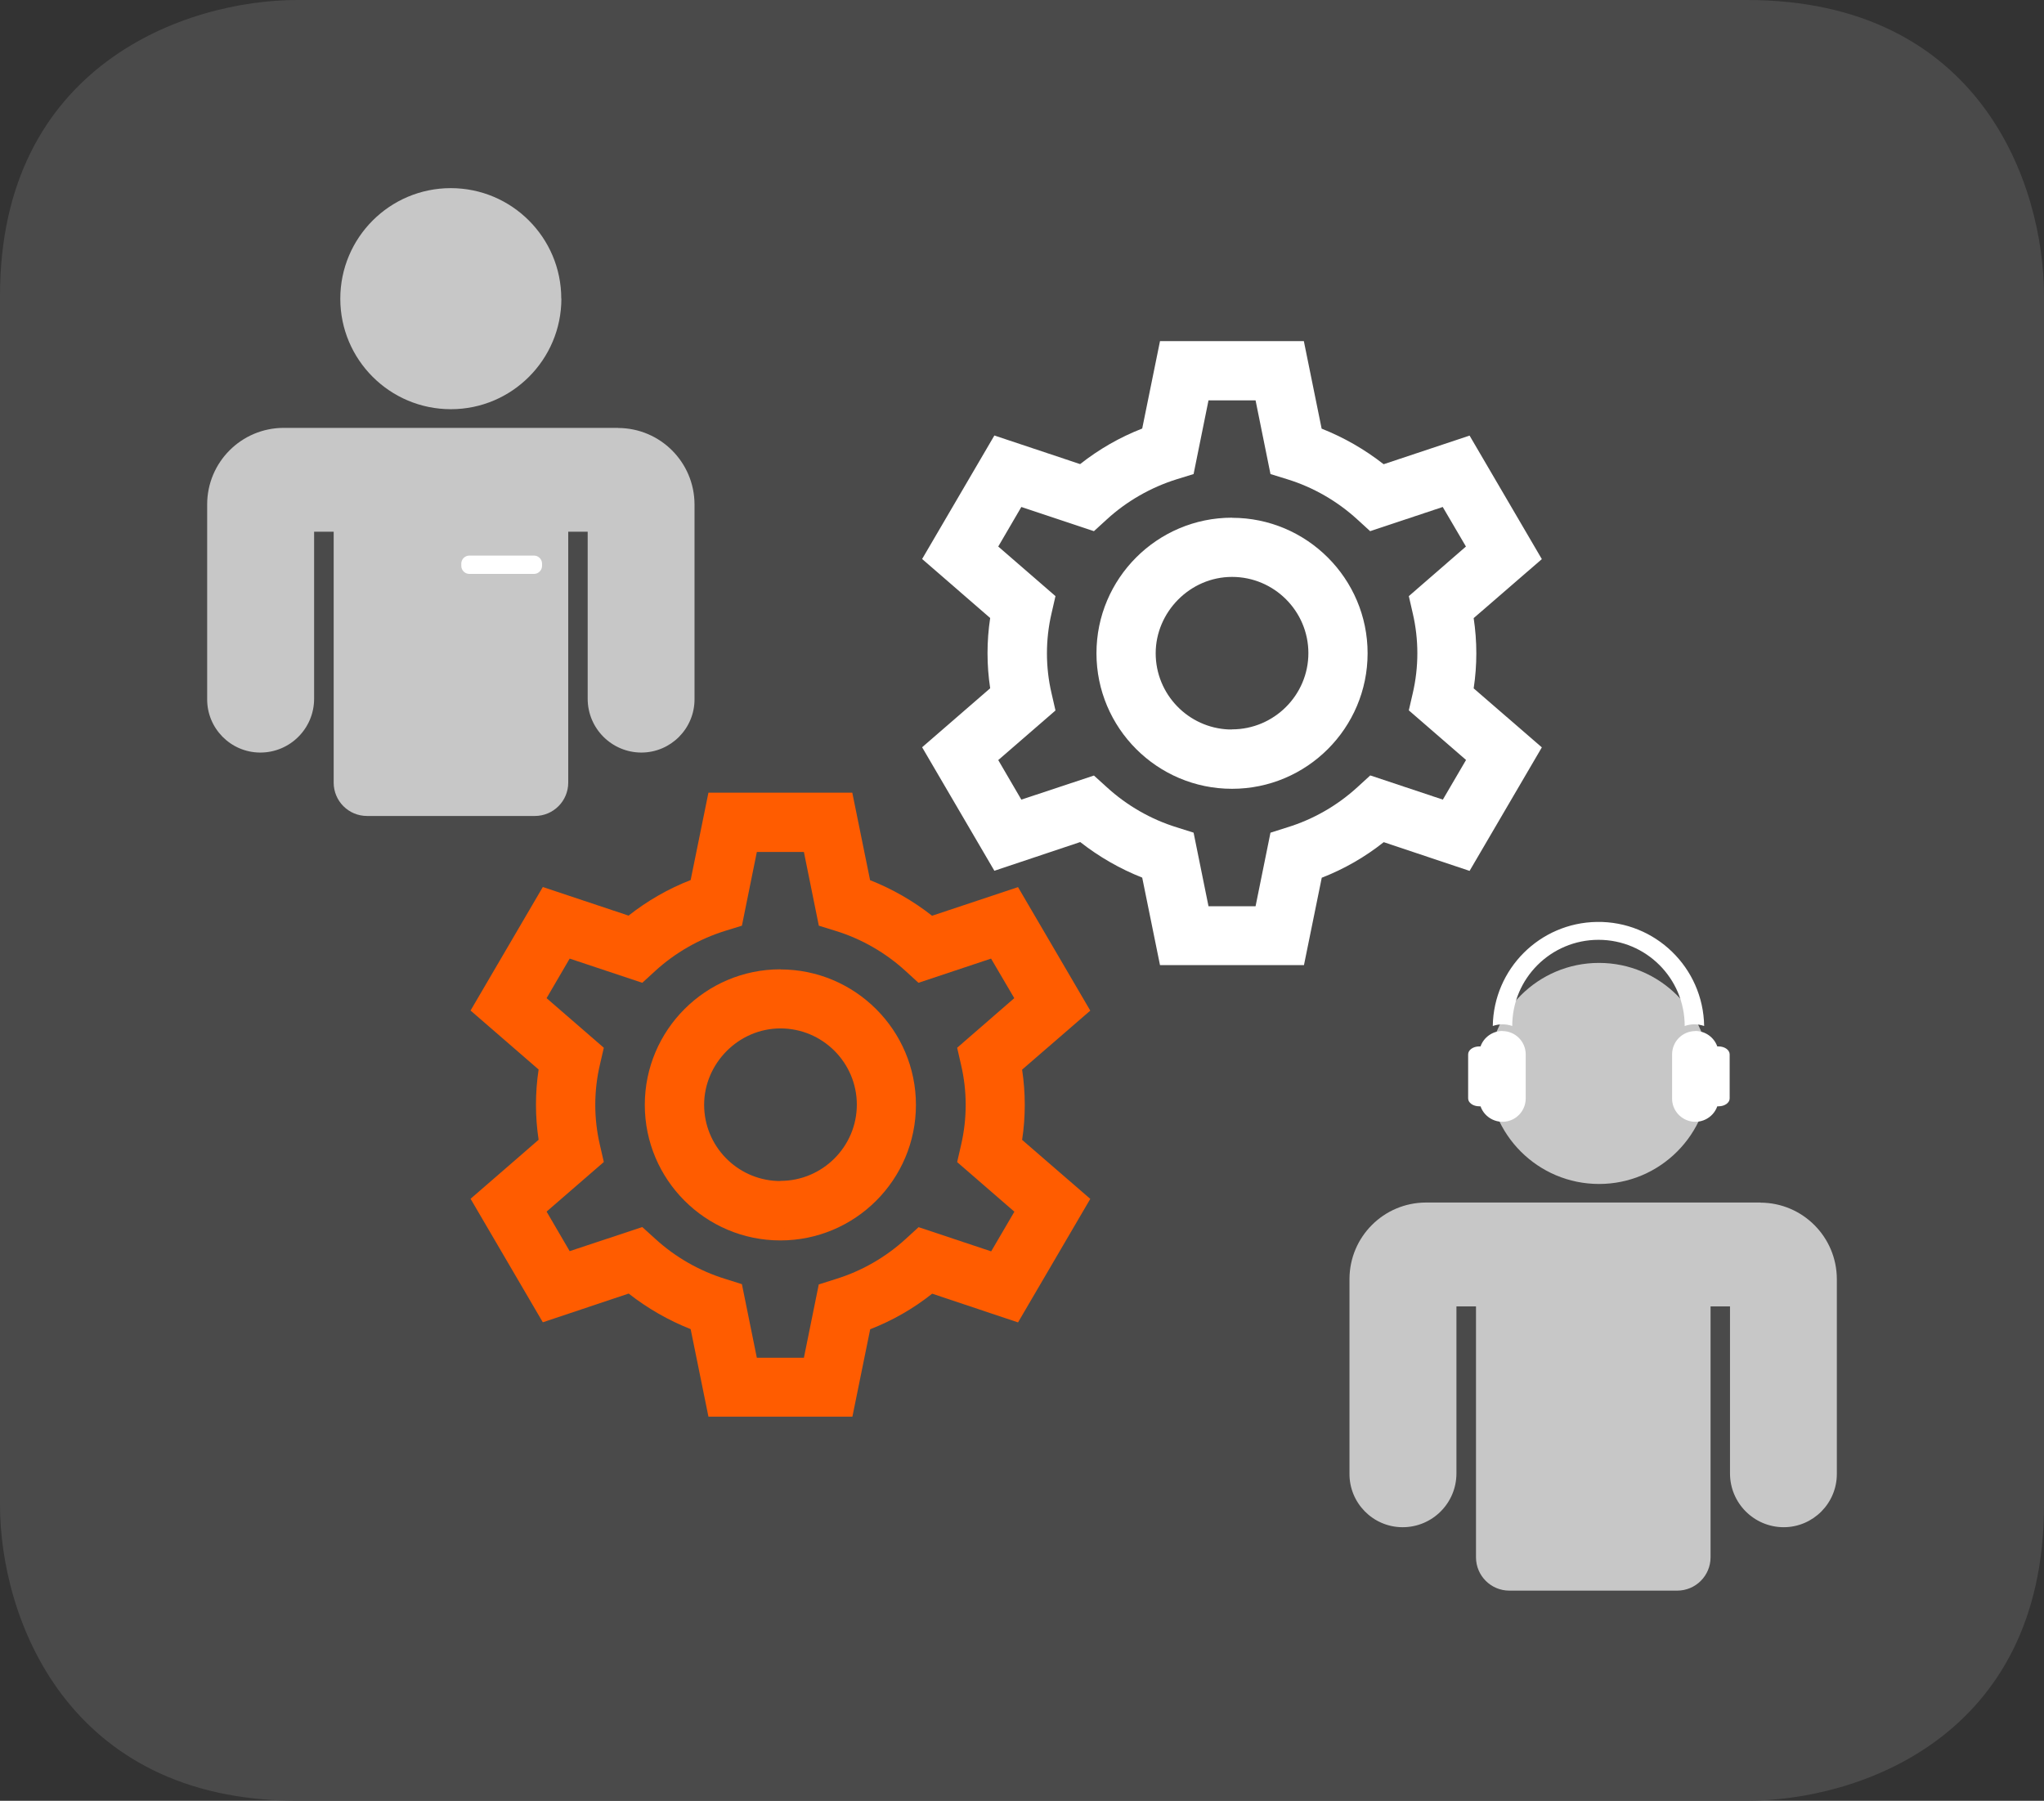 <?xml version="1.0" encoding="UTF-8"?>
<svg id="Layer_1" xmlns="http://www.w3.org/2000/svg" version="1.1" viewBox="0 0 185 163">
  <rect x="0" y="0" width="185" height="163" fill="#333333" stroke="none"/>
  <!-- Generator: Adobe Illustrator 29.0.1, SVG Export Plug-In . SVG Version: 2.1.0 Build 192)  -->
  <defs>
    <style>
      .st0 {
        fill: #c7c7c7;
      }

      .st1 {
        fill: #ff5c00;
      }

      .st2 {
        fill: #fff;
      }

      .st3 {
        fill: #4a4a4a;
      }
    </style>
  </defs>
  <path class="st3" d="M158.09,0H26.91C16.82,0,0,5.9,0,26.77v109.46c0,10.03,5.94,26.77,26.91,26.77h131.18c10.09,0,26.91-5.71,26.91-26.77V26.77c0-10.04-5.74-26.77-26.91-26.77"/>
  <g>
    <g>
      <g>
        <path class="st1" d="M70.63,87.74c-6.77,0-12.27,5.5-12.27,12.27s5.5,12.27,12.27,12.27,12.27-5.5,12.27-12.27c0-6.76-5.51-12.26-12.27-12.26ZM70.63,106.9h-.26c-3.69-.14-6.64-3.18-6.64-6.9s3.1-6.91,6.91-6.91,6.91,3.1,6.91,6.9c0,3.8-3.11,6.9-6.91,6.9Z"/>
        <path class="st1" d="M92.75,100c0-1.06-.08-2.12-.24-3.18l6.17-5.34-6.54-11.18-7.78,2.59c-1.71-1.34-3.59-2.42-5.61-3.22l-1.61-7.92h-13.02l-1.61,7.91c-2.03.79-3.92,1.88-5.62,3.22l-7.76-2.59-6.54,11.18,6.16,5.34c-.32,2.11-.32,4.25,0,6.36l-6.16,5.34,6.54,11.18,7.77-2.6c1.71,1.34,3.59,2.42,5.61,3.22l1.61,7.92h13.03l1.61-7.91c2.03-.79,3.91-1.87,5.61-3.22l7.77,2.6,6.54-11.18-6.17-5.34c.16-1.04.24-2.11.24-3.18ZM74.11,116.24l-1.35,6.66h-4.26l-1.35-6.66-1.52-.48c-2.34-.72-4.53-1.98-6.34-3.64l-1.16-1.05-6.57,2.18-2.09-3.58,5.18-4.49-.36-1.57c-.55-2.36-.55-4.85,0-7.21l.36-1.56-5.18-4.49,2.09-3.58,6.57,2.19,1.16-1.06c1.81-1.66,4-2.91,6.34-3.64l1.52-.47,1.35-6.67h4.26l1.35,6.67,1.52.47c2.34.72,4.53,1.98,6.34,3.64l1.16,1.06,6.57-2.19,2.1,3.58-5.17,4.49.36,1.57c.55,2.36.55,4.84,0,7.21l-.36,1.57,5.18,4.49-2.1,3.59-6.57-2.19-1.16,1.06c-1.81,1.66-4,2.92-6.35,3.64l-1.51.48Z"/>
      </g>
      <path class="st1" d="M70.63,88.82c-6.18,0-11.18,5.01-11.18,11.18s5.01,11.18,11.18,11.18,11.18-5.01,11.18-11.18c0-6.17-5.01-11.18-11.18-11.18ZM70.63,107.99h0c-4.41,0-7.99-3.57-7.99-7.98s3.58-7.99,7.99-7.99,7.99,3.58,7.99,7.99c-.01,4.41-3.58,7.97-7.99,7.98Z"/>
    </g>
    <g>
      <path class="st2" d="M111.51,46.86c-6.77,0-12.27,5.5-12.27,12.27s5.5,12.27,12.27,12.27,12.27-5.5,12.27-12.27c0-6.76-5.51-12.26-12.27-12.26ZM111.5,66.03h-.26c-3.69-.14-6.64-3.18-6.64-6.9s3.1-6.91,6.91-6.91,6.91,3.1,6.91,6.9c0,3.8-3.11,6.9-6.91,6.9Z"/>
      <path class="st2" d="M133.62,59.13c0-1.06-.08-2.12-.24-3.18l6.17-5.34-6.54-11.18-7.78,2.59c-1.71-1.34-3.59-2.42-5.61-3.22l-1.61-7.92h-13.02l-1.61,7.91c-2.03.79-3.92,1.88-5.62,3.22l-7.76-2.59-6.54,11.18,6.16,5.34c-.32,2.11-.32,4.25,0,6.36l-6.16,5.34,6.54,11.18,7.77-2.6c1.71,1.34,3.59,2.42,5.61,3.22l1.61,7.92h13.03l1.61-7.91c2.03-.79,3.91-1.87,5.61-3.22l7.77,2.6,6.54-11.18-6.17-5.34c.16-1.05.24-2.11.24-3.18ZM114.99,75.37l-1.35,6.66h-4.26l-1.35-6.66-1.52-.48c-2.34-.72-4.53-1.98-6.34-3.64l-1.16-1.05-6.57,2.18-2.09-3.58,5.18-4.49-.36-1.57c-.55-2.35-.55-4.85,0-7.21l.36-1.57-5.18-4.49,2.09-3.58,6.57,2.19,1.16-1.06c1.81-1.66,4-2.91,6.34-3.64l1.52-.47,1.35-6.67h4.26l1.35,6.67,1.52.47c2.34.72,4.53,1.98,6.34,3.64l1.16,1.06,6.57-2.19,2.1,3.58-5.17,4.49.36,1.57c.55,2.36.55,4.84,0,7.21l-.36,1.56,5.18,4.49-2.1,3.59-6.57-2.19-1.16,1.06c-1.81,1.66-4,2.92-6.35,3.64l-1.51.48Z"/>
    </g>
    <path d="M90.72,96.12"/>
    <path class="st0" d="M154.73,97.16c0,5.52-4.48,10.01-10,10.01-5.53,0-10.01-4.48-10.01-10,0-5.53,4.48-10.01,10-10.01h0c5.52,0,10,4.48,10,10"/>
    <path class="st0" d="M159.33,108.85h-30.27c-3.82.01-6.91,3.1-6.92,6.92v17.6c-.03,2.66,2.11,4.85,4.78,4.87h.03c2.69,0,4.87-2.18,4.87-4.87v-15.12h1.77v22.71c0,1.67,1.35,3.02,3.02,3.02h15.19c1.67,0,3.02-1.35,3.02-3.02v-22.71h1.76v15.12c0,2.69,2.18,4.87,4.87,4.87,2.66-.01,4.81-2.18,4.8-4.84v-17.62c-.01-3.82-3.1-6.91-6.92-6.92"/>
    <path class="st2" d="M135.99,93.32c-.89,0-1.69.56-1.99,1.4-.04,0-.08,0-.12,0-.55,0-1,.32-1,.72v3.99c0,.39.45.71,1,.71.04,0,.08,0,.12,0,.39,1.1,1.6,1.67,2.69,1.28.84-.3,1.4-1.1,1.4-1.99v-3.99c0-1.17-.95-2.11-2.11-2.11"/>
    <path class="st2" d="M153.44,93.32c.89,0,1.69.56,1.99,1.4.04,0,.08,0,.12,0,.55,0,1,.32,1,.72v3.99c0,.39-.45.71-1,.71-.04,0-.08,0-.12,0-.39,1.1-1.6,1.67-2.69,1.28-.84-.3-1.41-1.1-1.4-1.99v-3.99c0-1.17.94-2.11,2.11-2.11"/>
    <path class="st2" d="M153.36,92.72c.3,0,.59.05.88.15-.08-5.28-4.43-9.5-9.71-9.42-5.17.08-9.34,4.25-9.42,9.42.57-.2,1.19-.2,1.76,0,0-4.31,3.5-7.8,7.81-7.8,4.31,0,7.8,3.49,7.8,7.8.28-.1.58-.15.88-.15"/>
    <path class="st0" d="M50.81,27.03c0,5.52-4.48,10.01-10,10.01-5.53,0-10.01-4.48-10.01-10,0-5.53,4.48-10.01,10-10.01h0c5.52,0,10,4.48,10,10"/>
    <path class="st0" d="M55.94,38.73h-30.27c-3.82.01-6.91,3.1-6.92,6.92v17.6c-.03,2.66,2.11,4.85,4.78,4.87h.03c2.69,0,4.87-2.18,4.87-4.87v-15.12h1.77v22.71c0,1.67,1.35,3.02,3.02,3.02h15.19c1.67,0,3.02-1.35,3.02-3.02v-22.71h1.76v15.12c0,2.69,2.18,4.87,4.87,4.87,2.66-.01,4.81-2.18,4.8-4.84v-17.62c-.01-3.82-3.1-6.91-6.92-6.92"/>
    <path class="st2" d="M48.33,50.29h-5.85c-.4,0-.73.33-.73.73v.2c0,.4.33.73.73.73h5.85c.4,0,.73-.33.73-.73v-.2c0-.4-.33-.73-.73-.73"/>
  </g>
</svg>